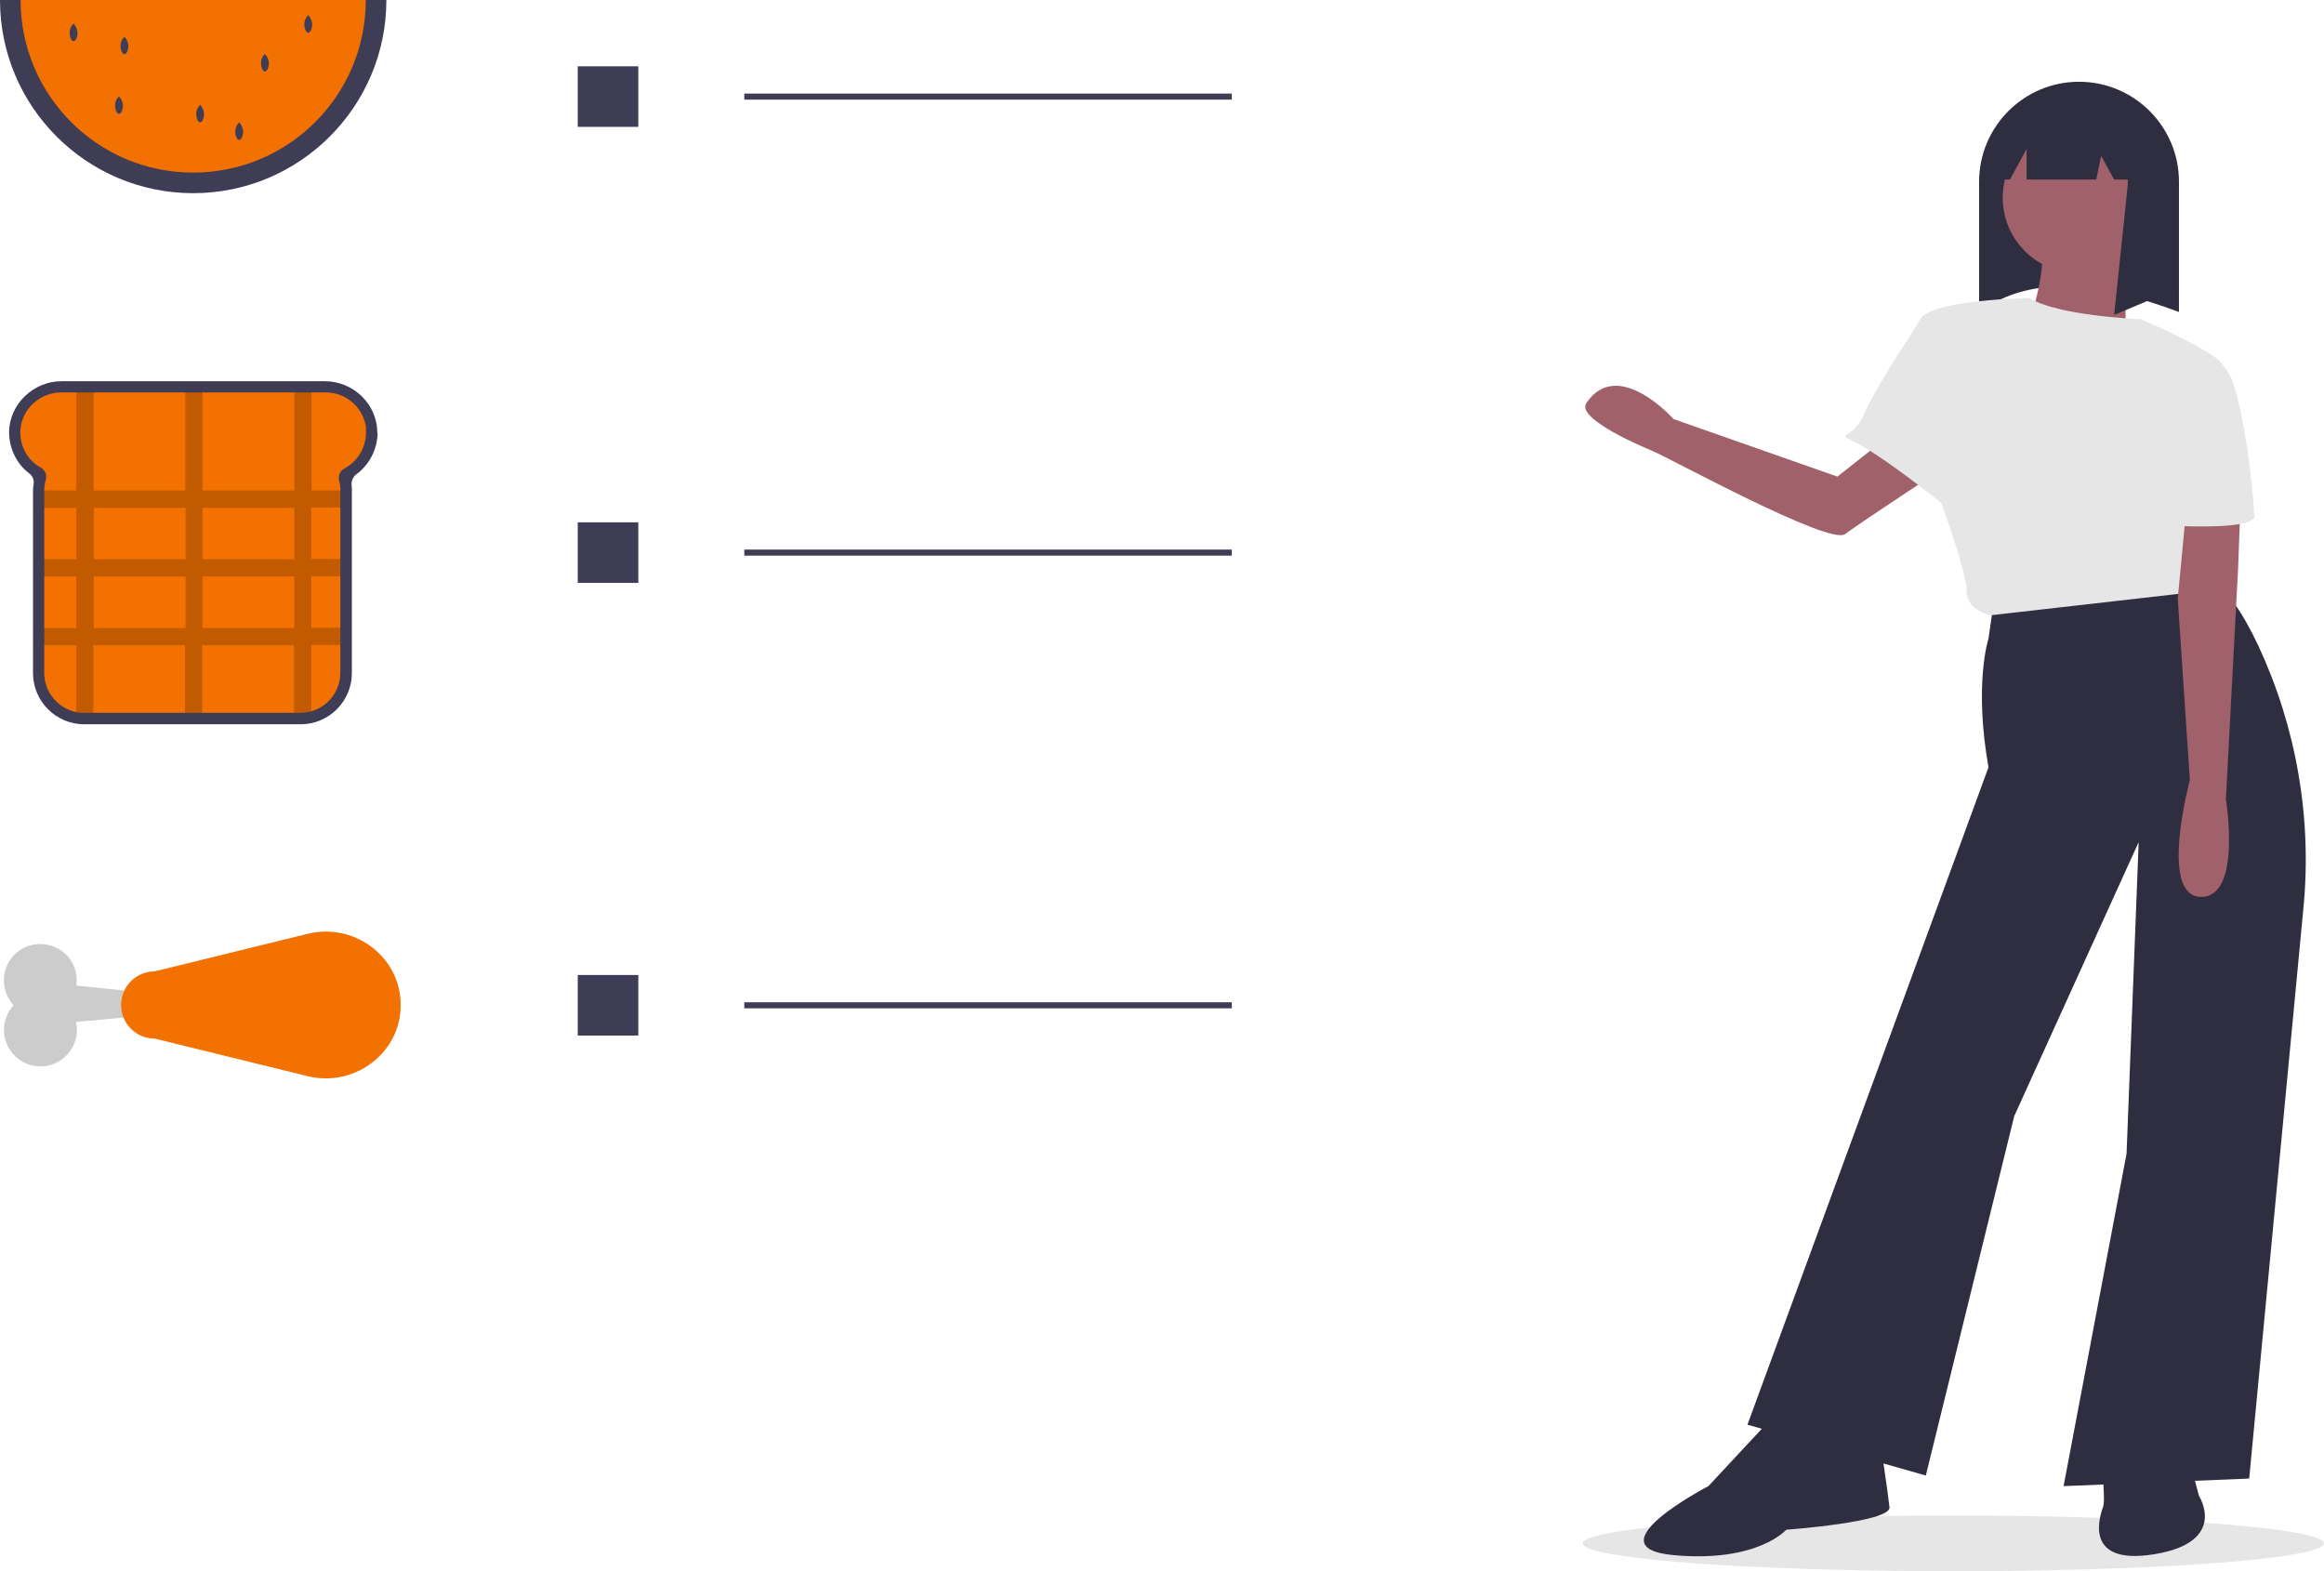 <svg xmlns="http://www.w3.org/2000/svg" id="Layer_1" data-name="Layer 1" viewBox="0 0 767.5 518.9"><defs><style>      .cls-1 {        fill: #f27100;      }      .cls-1, .cls-2, .cls-3, .cls-4, .cls-5, .cls-6, .cls-7 {        stroke-width: 0px;      }      .cls-2 {        fill: #a0616a;      }      .cls-3 {        fill: #3f3d56;      }      .cls-4 {        fill: #2f2e41;      }      .cls-5 {        fill: #ccc;      }      .cls-6 {        fill: #e6e6e6;      }      .cls-7 {        fill: #000;        isolation: isolate;        opacity: .2;      }    </style></defs><ellipse class="cls-6" cx="645.1" cy="509.7" rx="122.4" ry="9.2"></ellipse><path class="cls-3" d="M124.6,142.9c0-9.4-7.9-17-17.3-17H20.3c-9.2,0-17.2,7.5-17.3,16.8,0,5.3,2.4,10.4,6.6,13.6,1.1.8,1.7,2.1,1.5,3.5-.1.7-.2,1.5-.2,2.3v60.2c0,9.3,7.6,16.9,16.9,16.9h71.5c9.3,0,16.9-7.6,16.9-16.9h0v-60.2c0-.7,0-1.3-.1-2-.1-1.3.5-2.6,1.5-3.4,4.4-3.2,7-8.3,7.1-13.7Z"></path><path class="cls-1" d="M120.9,141.3c-.9-6.8-6.7-11.8-13.5-11.7H20.3c-6.3,0-11.9,4.3-13.3,10.5-1.2,5.7,1.4,11.5,6.4,14.3,1.5.8,2.2,2.5,1.7,4.1-.3,1.1-.5,2.3-.5,3.5v60.2c0,6.3,4.5,11.8,10.7,13,.8.2,1.6.2,2.4.2h71.5c1.2,0,2.4-.2,3.6-.5,5.7-1.6,9.6-6.8,9.6-12.7v-60.2c0-1.1-.1-2.2-.4-3.2,0-.3-.1-.6-.1-.9,0-1.4.7-2.6,1.9-3.2h0c4.8-2.6,7.6-7.9,7-13.3Z"></path><path class="cls-7" d="M112.5,167.7v-5.7h-9.6v-32.5h-5.7v32.5h-30.3v-32.5h-5.7v32.5h-30.3v-32.5h-5.7v32.5h-10.7v5.7h10.7v17h-10.7v5.7h10.7v17h-10.7v5.7h10.7v22.1c.8.2,1.6.2,2.4.2h3.2v-22.3h30.3v22.3h5.7v-22.3h30.3v22.3h2.1c1.2,0,2.4-.2,3.6-.5v-21.9h9.6v-5.7h-9.6v-17h9.6v-5.7h-9.6v-17h9.6ZM31,167.7h30.3v17h-30.3v-17ZM31,207.4v-17h30.3v17h-30.3ZM97.2,207.4h-30.3v-17h30.3v17ZM97.2,184.7h-30.3v-17h30.3v17Z"></path><path class="cls-1" d="M124.2,0c0,33.4-27.1,60.4-60.4,60.4S3.4,33.4,3.4,0h120.8Z"></path><path class="cls-3" d="M25.6,10.7c0,1.6-.6,2.9-1.3,2.9s-1.3-1.3-1.3-2.9c0-1.1.5-2.1,1.3-2.9.7.8,1.2,1.8,1.3,2.9Z"></path><path class="cls-3" d="M88.8,20.7c0,1.6-.6,2.9-1.3,2.9s-1.3-1.3-1.3-2.9c0-1.1.5-2.1,1.3-2.9.7.8,1.2,1.8,1.3,2.9Z"></path><path class="cls-3" d="M42.4,15c0,1.6-.6,2.9-1.3,2.9s-1.3-1.3-1.3-2.9c0-1.1.5-2.1,1.3-2.9.7.8,1.2,1.8,1.3,2.9Z"></path><path class="cls-3" d="M67.4,37.5c0,1.6-.6,2.9-1.3,2.9s-1.3-1.3-1.3-2.9c0-1.1.5-2.1,1.3-2.9.7.8,1.2,1.8,1.3,2.9Z"></path><path class="cls-3" d="M40.6,34.7c0,1.6-.6,2.9-1.3,2.9s-1.3-1.3-1.3-2.9c0-1.1.5-2.1,1.3-2.9.7.8,1.2,1.8,1.3,2.9Z"></path><path class="cls-3" d="M103.1,7.9c0,1.6-.6,2.9-1.3,2.9s-1.3-1.3-1.3-2.9c0-1.1.5-2.1,1.3-2.9.7.8,1.2,1.8,1.3,2.9Z"></path><path class="cls-3" d="M80.3,43.3c0,1.6-.6,2.9-1.3,2.9s-1.3-1.3-1.3-2.9c0-1.1.5-2.1,1.3-2.9.7.8,1.2,1.8,1.3,2.9Z"></path><path class="cls-3" d="M63.8,63.8C28.6,63.8,0,35.2,0,0h6.8c0,31.5,25.5,57,57,57S120.8,31.5,120.8,0h6.8c0,35.2-28.6,63.8-63.8,63.8Z"></path><rect class="cls-3" x="190.8" y="21.9" width="20" height="20"></rect><rect class="cls-3" x="245.8" y="30.9" width="161" height="2"></rect><rect class="cls-3" x="190.8" y="172.5" width="20" height="20"></rect><rect class="cls-3" x="245.8" y="181.5" width="161" height="2"></rect><rect class="cls-3" x="190.8" y="322" width="20" height="20"></rect><rect class="cls-3" x="245.8" y="331" width="161" height="2"></rect><path class="cls-2" d="M632.3,137.3l-25.5,20.1-54.1-19s-18.4-20.7-28.8-5.3c-3.6,5.3,19.8,15,22,15.9,5.5,2.3,58.3,31.2,63.4,27.4s34.3-23,34.3-23l-11.2-16.2Z"></path><path class="cls-4" d="M719.5,103c-24.2-9-47.2-13.3-65.9,0v-43c0-18.2,14.8-33,33-33h0c18.2,0,33,14.8,33,33h0s0,43,0,43Z"></path><path class="cls-4" d="M658.7,197l-2,13.9s-4.9,14.8,0,42.5l-79.6,217.1,58.9,16.8,29.2-118.7,41.1-90.5-4,102.9-20.8,109.8,61.3-2.5,17.9-188.3c2.9-29.8-2.3-59.7-14.9-86.8-5-10.5-10.3-18.8-15.1-20-14.5-3.6-71.9,3.8-71.9,3.8Z"></path><path class="cls-4" d="M584.5,469l-20.3,21.8s-39.1,20.3-11.4,22.8,37.1-8.4,37.1-8.4c0,0,34.6-2.5,34.1-7.4s-3-21.3-3-21.3l-36.6-7.4Z"></path><path class="cls-4" d="M694.6,474.3v15.3s.5,6.4,0,7.9-7.9,19.8,16.8,15.8,14.8-19.3,14.8-19.3l-5.9-22.3-25.7,2.5Z"></path><circle class="cls-2" cx="686.3" cy="65.3" r="24.9"></circle><path class="cls-2" d="M703.5,79s-3.5,32.6,0,38.6-35.1-5.9-35.1-5.9c0,0,8.4-22.3,5.4-31.2s29.7-1.5,29.7-1.5Z"></path><path class="cls-6" d="M723.2,173l7.9,21.8-73.7,8.4s-7.9-1.5-7.9-7.9-8.4-29.2-8.4-29.2c0,0-20.6-16.7-30.5-21.1-3.6-1.6,1.8-.9,4.8-7.8.9-2.1,2-4.2,3.2-6.4,1-1.8,2-3.6,3.1-5.4,1.3-2.2,2.6-4.4,3.9-6.4,3.9-6.2,7.5-11.5,8.6-13.6,3.5-6.4,36-7,36-7,9.3,5.9,36.2,7,36.2,7,0,0,18.5,7.7,26.2,13.6.6.4-9.4,54.2-9.4,54.2Z"></path><path class="cls-4" d="M707.2,35.4v-.6h-.7c-8.1-6.1-18.5-8.2-28.3-5.6,4.6,1.2,9,3.5,12.7,6.5l-23.8,1.3-10.1,22.3h6.8l5.5-10.1v10.1h23l1.6-7.8,4.3,7.8h4.5c0,.6,0,1.1,0,1.7l-4.5,43,21.2-8.9v-34.1c0-10-4.5-19.4-12.3-25.7Z"></path><path class="cls-2" d="M740.6,149.2l-1.5,39.1-4,75.7s5.4,32.6-8.4,32.2-3.5-38.6-3.5-38.6l-4-59.9,4-42,17.3-6.4Z"></path><path class="cls-6" d="M744.5,170.5c0,4.5-25,3.2-25,3.2l-13.1-68.5s18.5,7.7,26.2,13.6c1.8,1.9,3.3,4.1,4.4,6.4.6,1.6,1.1,3.4,1.7,5.4.5,2,1,4.2,1.5,6.4,2.2,11,3.6,22.2,4.3,33.4Z"></path><path class="cls-5" d="M63.1,329.4l-37.9-3.9c1-6.6-3.6-12.7-10.2-13.6-6.6-1-12.7,3.6-13.6,10.2-.5,3.6.6,7.2,3.1,9.9-4.5,4.9-4.2,12.5.7,17s12.5,4.2,17-.7c2.7-2.9,3.8-6.9,2.9-10.8l38-3.5v-4.6Z"></path><path class="cls-1" d="M101.6,355.4c14.9,3.7,29.9-6.9,30.7-22.2,0-.4,0-.9,0-1.3s0-.9,0-1.3c-.8-15.3-15.8-25.9-30.7-22.2l-50.5,12.4c-6.1,0-11.1,4.9-11.1,11.1,0,6.1,4.9,11.1,11.1,11.1h0l50.5,12.4Z"></path></svg>